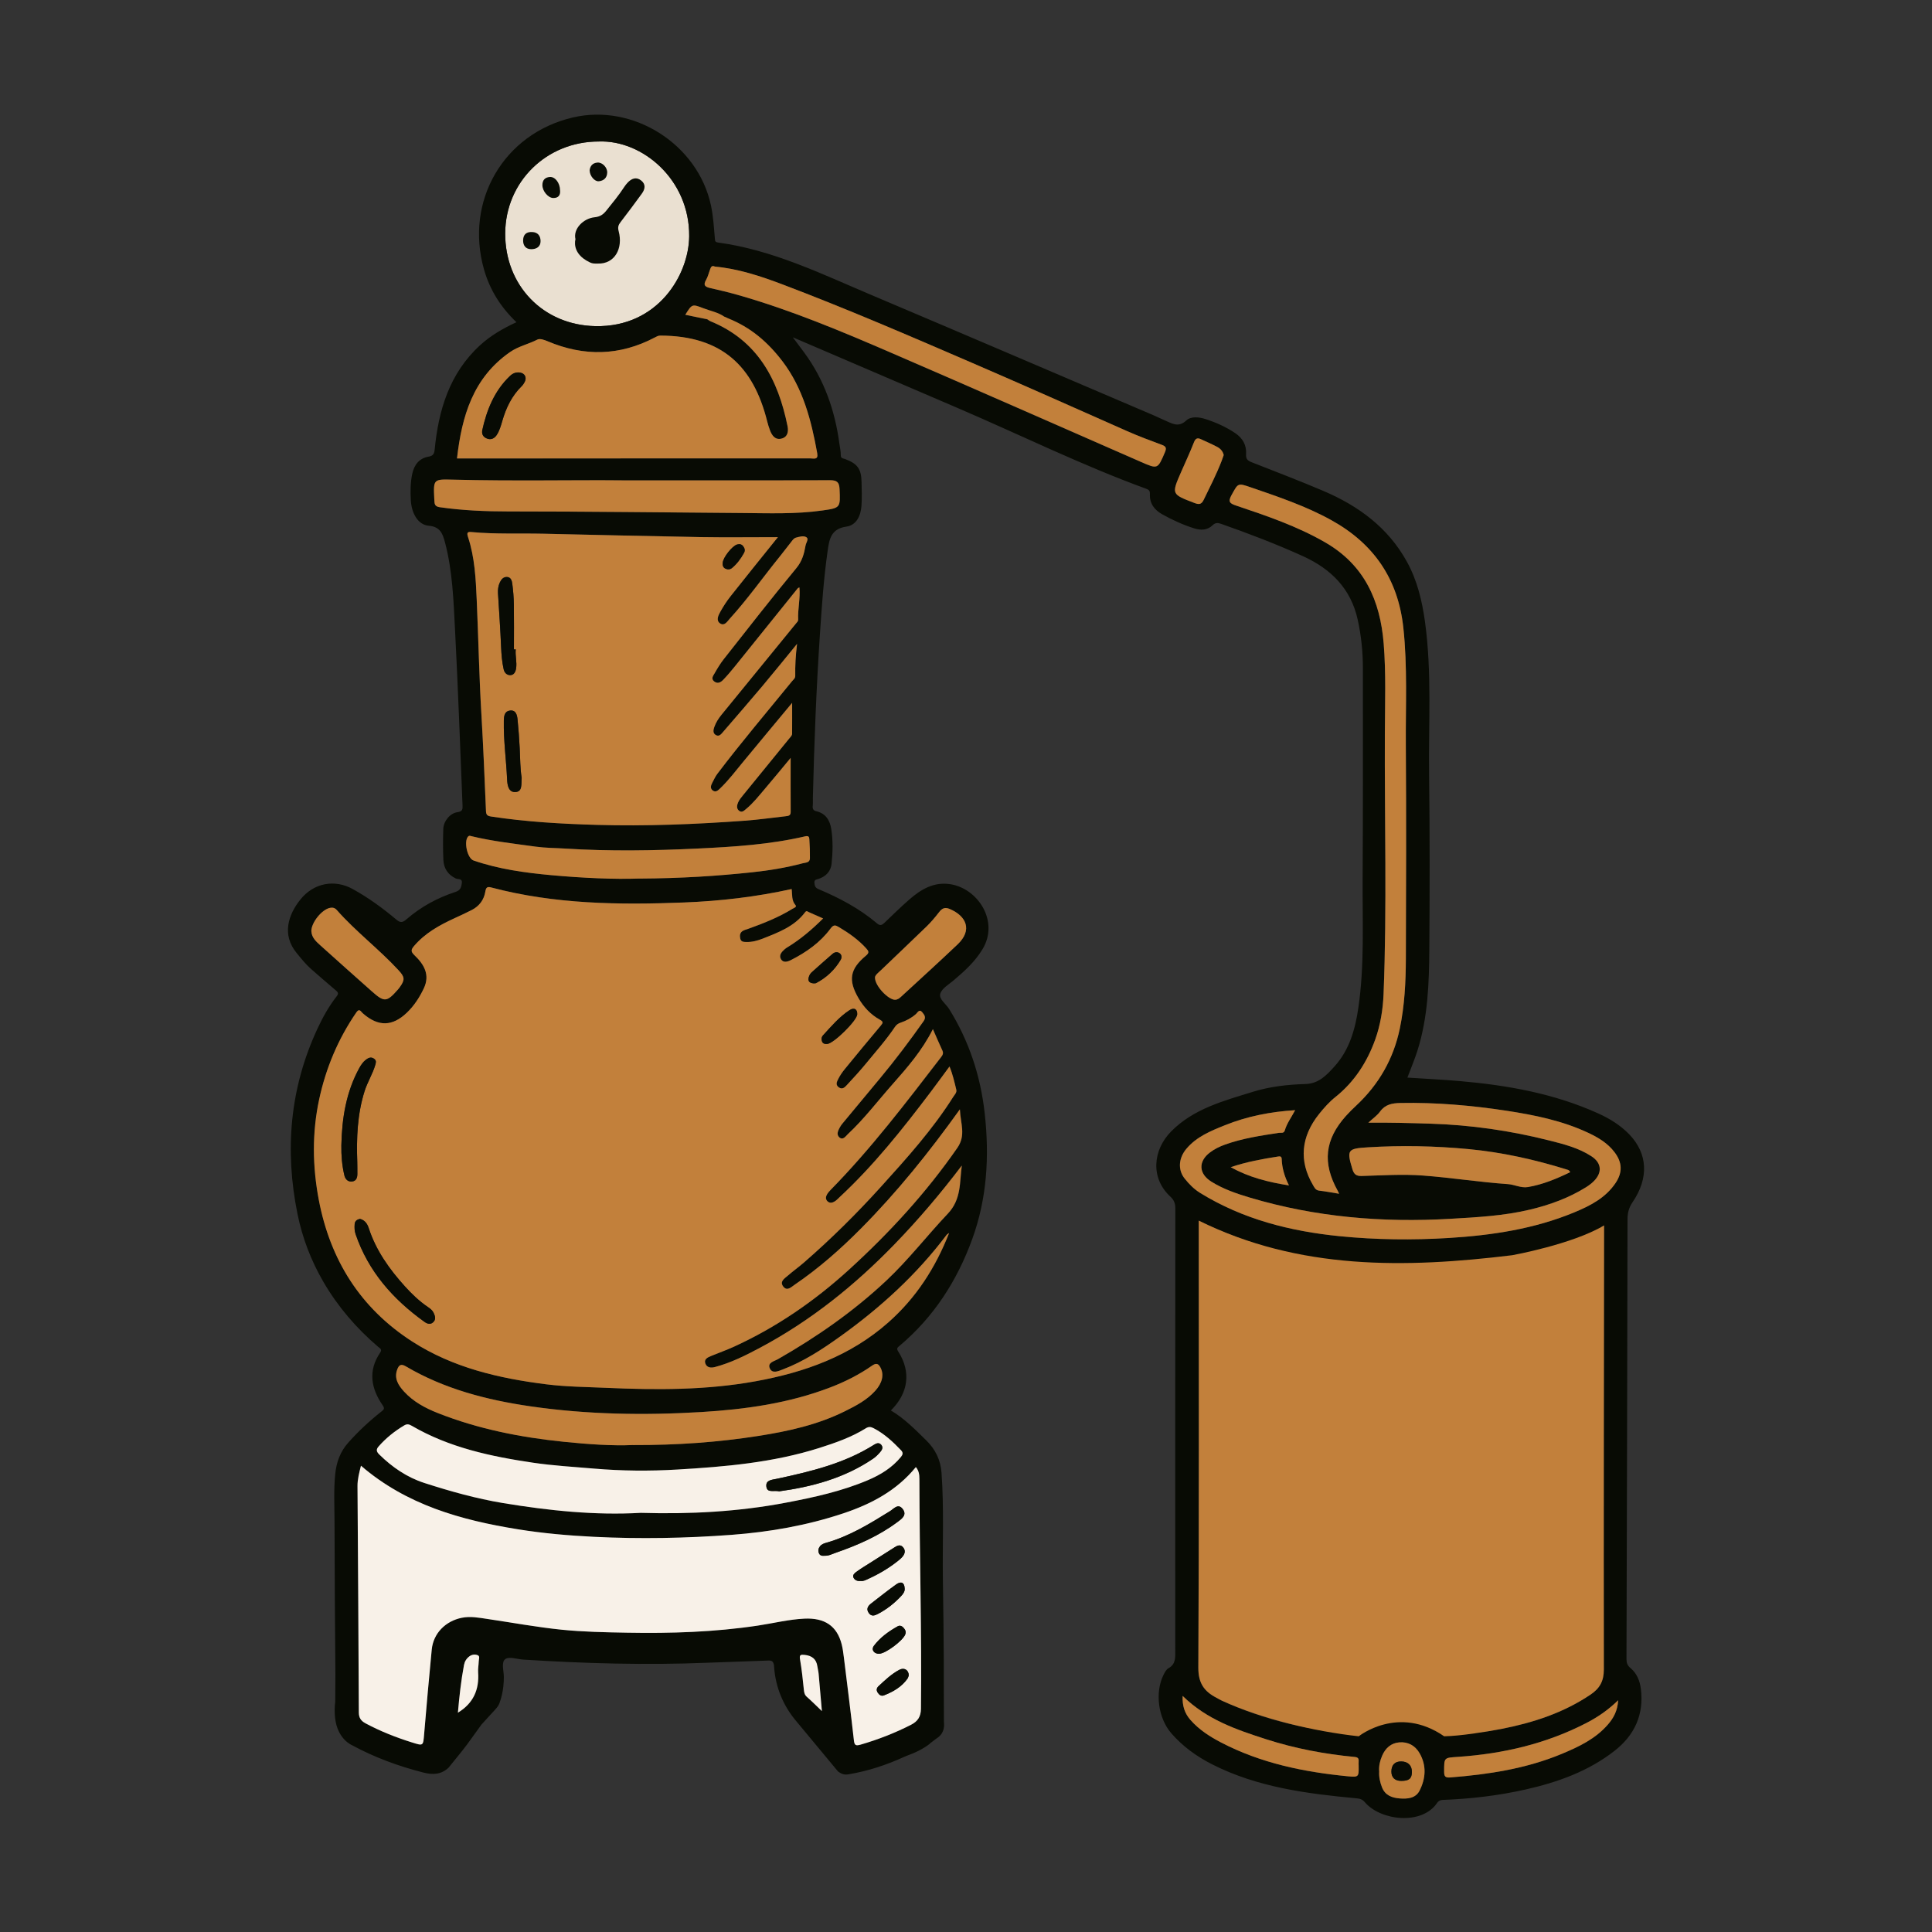 <?xml version="1.0" encoding="UTF-8"?>
<svg id="Layer_1" data-name="Layer 1" xmlns="http://www.w3.org/2000/svg" viewBox="0 0 595.28 595.28">
  <rect x="0" y="0" width="595.28" height="595.28" fill="#333333" stroke="none"/>
  <defs>
    <style>
      .cls-1 {
        fill: #eae0d1;
      }

      .cls-2 {
        fill: #080b04;
      }

      .cls-3 {
        fill: #f8f1e8;
      }

      .cls-4 {
        fill: #c2803b;
      }
    </style>
  </defs>
  <path class="cls-1" d="M184.47,43.6c-16.1,0-28.74,12.43-28.81,28.3-.08,15.91,11.53,28.27,27.79,28.59,19.31.38,28.79-15.84,28.9-27.67.17-17.49-14.43-29.74-27.87-29.22Z"/>
  <g>
    <path class="cls-2" d="M286.47,537.3c-2.1,1.62-4.51,2.75-7.01,3.66-.23.09-.47.18-.69.28-5.58,2.56-11.36,4.48-17.44,5.47-1.28.21-2.18-.21-3.11-.88-4.4-5.3-8.81-10.59-13.2-15.9-3.72-4.51-5.99-10.05-6.47-15.87-.06-.66-.08-1.05-.08-1.05-.25-1.13-.65-1.42-1.78-1.37-6.29.27-12.58.42-18.86.68-18.88.77-37.74.22-56.59-.97-1.88-.12-4.27-1.02-5.5-.19-1.36.92-.54,3.5-.5,5.36.07,4.53-1.18,7.73-1.18,7.73-.36,1.53-1.58,2.56-2.58,3.69-.92,1.04-1.88,2.05-3.12,3.41l-4.45,6.16c-1.82,2.42-3.78,4.74-5.68,7.11-2.26,2.19-4.91,2.26-7.78,1.53-7.67-1.96-15.05-4.66-22.01-8.44,0,0-4.47-1.8-5.19-8.39-.18-1.68-.17-3.37.04-5.05l.05-8.38c-.14-15.72-.23-31.44-.27-47.17-.01-4.86-.28-9.72.22-14.57.37-3.61,1.52-6.84,3.99-9.62,3.14-3.53,6.57-6.73,10.27-9.64.73-.58,1.05-.89.36-1.89-3.59-5.2-4.57-10.64-.79-16.21.71-1.05-.04-1.32-.57-1.78-6.74-5.75-12.44-12.37-16.91-20.05-3.81-6.55-6.48-13.54-7.98-20.93-3.98-19.65-2.37-38.73,6.14-57.05,1.63-3.51,3.52-6.91,5.9-9.96.61-.78.58-1.18-.15-1.8-2.6-2.2-5.18-4.44-7.74-6.69-1.65-1.46-3.01-3.18-4.41-4.89-4.65-5.65-2.59-11.83,1.18-16.52,4.09-5.07,10.49-6.29,16.1-3.19,4.77,2.63,9.18,5.84,13.36,9.35,1.17.98,1.86,1.14,3.17,0,4.43-3.86,9.55-6.65,15.12-8.46,1.61-.52,1.79-1.5,1.97-2.74.21-1.49-1.19-1.09-1.85-1.4-2.46-1.17-3.72-3.13-3.84-5.72-.15-3.18-.13-6.38-.03-9.56.07-2.35,2.08-4.86,4.36-5.15,1.54-.2,1.62-.88,1.57-2.04-.37-8.87-.69-17.75-1.06-26.62-.38-9.1-.76-18.2-1.24-27.3-.48-9.14-.75-18.3-3.12-27.23-.73-2.77-1.56-4.78-5.04-5.08-3.21-.28-5.26-3.73-5.48-7.92-.14-2.73-.13-5.48.47-8.16.61-2.69,2.08-4.67,5-5.2,1.18-.21,1.74-.64,1.88-2.13,1.19-12.21,4.55-23.53,13.99-32.19,3.26-2.99,7.03-5.17,11.21-7.1-4.84-4.62-8.19-9.93-9.99-16.24-6.01-21.11,6.06-41.86,27.34-46.84,18.7-4.39,38.55,8.28,42.58,27.08.72,3.36.9,6.75,1.2,10.13.07.75,0,1.18,1,1.32,16.79,2.27,31.86,9.66,47.2,16.15,29.11,12.32,58.16,24.78,87.24,37.19,1.03.44,2.02.97,3.05,1.39,2.23.9,4.23,2.48,6.79.08,1.43-1.34,4-1.04,5.92-.41,3.21,1.04,6.31,2.42,9.14,4.33,2.34,1.58,3.53,3.76,3.34,6.52-.1,1.47.53,1.98,1.7,2.44,7.4,2.92,14.84,5.74,22.15,8.86,10.8,4.6,19.93,11.3,25.72,21.82,3.16,5.73,4.66,12.02,5.55,18.43,2.17,15.71,1.06,31.53,1.27,47.3.23,17.85.2,35.7.07,53.55-.07,10.52-.43,21.05-3.62,31.22-.89,2.84-2.07,5.59-3.13,8.43,5.42.35,10.78.61,16.12,1.07,14.71,1.28,29.13,3.83,42.7,9.98,3.54,1.6,6.83,3.64,9.54,6.44,5.68,5.9,6.09,13.42,1.04,20.86-1.13,1.66-1.57,3.24-1.58,5.21-.07,45.19-.18,90.38-.32,135.57,0,1.21.27,2,1.29,2.85,1.91,1.59,2.83,3.91,3.14,6.35.99,7.89-1.9,14.24-8.07,19.07-8.12,6.36-17.59,9.72-27.52,11.96-8.41,1.89-16.93,2.88-25.53,3.2-.66.02-1.28.34-1.64.89-4.66,6.99-17.44,5.53-22.3-.2-.76-.89-1.51-1.09-2.6-1.19-15.28-1.43-30.45-3.38-44.4-10.45-4.77-2.41-9.04-5.49-12.58-9.54-4.08-4.66-5.17-12.62-2.41-18.1.37-.73.82-1.61,1.47-1.97,2.32-1.26,2.12-3.32,2.12-5.45-.02-45.43-.02-90.85.02-136.28,0-1.49-.41-2.56-1.48-3.55-6.28-5.76-5.44-14.41.18-20.12,6.89-6.99,16.11-9.41,25.12-12.2,5.28-1.64,10.77-2.26,16.29-2.42,4.1-.12,6.51-2.75,8.88-5.36,4.72-5.18,6.48-11.68,7.44-18.38,1.87-12.97,1.21-26.06,1.28-39.1.13-21.8.08-43.6.08-65.4,0-5-.52-9.96-1.6-14.86-2.11-9.58-8.27-15.64-16.89-19.55-8.19-3.72-16.59-6.92-25.08-9.91-.99-.35-1.83-.5-2.69.35-1.65,1.63-3.72,1.63-5.72,1-3.44-1.09-6.73-2.58-9.88-4.35-2.38-1.34-3.9-3.33-3.76-6.23.04-.88-.21-1.28-1.12-1.61-19.79-7.22-38.68-16.55-58.02-24.85-16.77-7.19-33.54-14.39-50.89-21.83,1.38,1.85,2.42,3.22,3.44,4.6,6.25,8.44,9.57,18.01,10.94,28.34.15,1.13.42,2.25.4,3.38-.02,1.07.78.99,1.32,1.19,3.82,1.43,5,3.02,5.08,7.09.05,2.43.15,4.87-.02,7.29-.22,3.07-1.52,6.01-4.69,6.45-4.75.67-5.25,3.98-5.74,7.49-1.21,8.48-1.8,17.01-2.37,25.56-1.12,16.82-1.77,33.65-2.18,50.5-.02.84.05,1.68-.04,2.5-.1.89.18,1.43,1.07,1.63,2.92.66,4.22,2.8,4.64,5.49.55,3.54.47,7.13.1,10.67-.24,2.34-1.71,3.94-4.04,4.7-.54.18-1.39.19-1.25,1.26.11.87.22,1.46,1.21,1.87,6.48,2.73,12.68,5.99,18.08,10.58.93.79,1.5.56,2.26-.16,2.52-2.42,5.02-4.86,7.64-7.16,3.61-3.16,7.59-5.56,12.69-4.76,8.48,1.33,15.12,11.39,9.93,20-2.33,3.87-5.54,6.76-8.89,9.61-1.5,1.28-3.6,2.45-4.13,4.09-.54,1.66,1.71,3.15,2.7,4.73,6.16,9.9,9.7,20.63,10.98,32.21,1.47,13.19.72,26.15-3.84,38.69-4.67,12.86-11.88,24.07-22.45,32.95-.53.44-.98.73-.4,1.63,4.16,6.46,3.08,13.01-2.22,18.24,4.17,2.47,7.49,5.88,10.89,9.21,2.83,2.76,4.43,6.08,4.71,9.98.79,10.92.27,21.87.42,32.8.12,8.35.24,16.71.28,25.06v7.33s.04,11.48.04,11.48c.2,2.03-.09,3.92-2.61,5.44l-1.8,1.38ZM223.49,98.12l-.49-.14c-1.82-1.31-4.29-2.23-6.32-3.01-3.45-1.33-3.46-1.29-5.53,2.03,2.3.47,4.55.93,6.79,1.39.31.2.6.45.94.59,14.53,5.93,20.86,17.89,23.78,32.35.35,1.71,0,3.37-1.9,3.83-1.9.46-2.89-.93-3.5-2.52-.35-.92-.64-1.86-.88-2.81-4.23-16.95-13.91-26.37-32.93-26.42-.66,0-1.16.3-1.69.58-10.82,5.7-21.84,5.9-33.02,1.17-1.07-.45-2.37-.92-3.18-.51-2.74,1.41-5.8,2.03-8.4,3.83-11.43,7.94-14.86,19.75-16.35,32.78.72,0,1.17,0,1.62,0,17.31,0,34.63-.01,51.94-.01,18.45,0,36.9,0,55.36,0,1.02,0,2.44.51,2.07-1.53-1.83-10.11-4.33-19.97-10.71-28.36-4.53-5.95-10.03-10.21-17.06-13.02-.45-.23.05-.5-.54-.19ZM287.45,317.13c-3.32,6.59-7.84,11.76-12.39,16.91-4.57,5.17-8.75,10.69-13.81,15.42-.68.64-1.48,1.98-2.61.97-1-.89-.38-2.11.18-3.12.22-.4.48-.77.77-1.12,3.87-4.67,7.75-9.34,11.63-14,4.71-5.66,9.12-11.53,13.37-17.54.89-1.25.21-1.98-.4-2.75-.92-1.15-1.45.12-1.95.55-1.4,1.23-2.99,2.07-4.72,2.65-.77.26-1.31.65-1.75,1.31-2.72,4.04-5.96,7.67-9.03,11.42-1.83,2.23-3.79,4.35-5.75,6.46-.65.7-1.4,1.54-2.53.73-1.13-.81-.53-1.83-.12-2.65.54-1.07,1.25-2.08,2.01-3.01,3.65-4.46,7.32-8.91,11.03-13.32.75-.89.89-1.23-.33-1.9-2.76-1.53-4.9-3.83-6.49-6.55-3.26-5.58-2.7-8.99,2.26-13.12,1.12-.93.88-1.4.08-2.28-2.43-2.67-5.32-4.71-8.4-6.53-1.07-.63-1.62-.85-2.6.48-3.16,4.28-7.45,7.28-12.17,9.67-1.03.52-2.36.93-3.07-.26-.73-1.24.21-2.27,1.16-3.1.28-.25.61-.45.93-.65,3.97-2.42,7.47-5.41,10.89-8.81-1.5-.67-2.94-1.32-4.4-1.94-.35-.15-.68-.59-1.14.02-3.29,4.42-8.25,6.23-13.1,8.15-1.61.64-3.31,1.08-5.09,1.03-.79-.02-1.57-.07-1.79-1.02-.22-.94-.14-1.86.78-2.41.51-.3,1.12-.44,1.68-.64,4.7-1.69,9.33-3.51,13.6-6.15.43-.27,1.46-.55.95-1.14-1.29-1.48-.95-3.26-1.19-4.96-10.98,2.43-22.02,3.71-33.16,4.14-19.98.78-39.87.54-59.38-4.62-1.31-.35-1.62.03-1.84,1.29-.42,2.52-1.86,4.46-4.16,5.64-1.81.93-3.67,1.78-5.52,2.63-4.57,2.11-8.9,4.52-12.25,8.44-.98,1.15-1.11,1.72.09,2.86,2.93,2.8,4.91,6.03,2.86,10.29-1.32,2.76-2.97,5.3-5.18,7.42-4.48,4.28-8.83,4.35-13.48.29-.17-.15-.34-.31-.48-.48-.67-.84-1.08-.66-1.67.19-5.59,8.15-9.35,17.16-11.41,26.74-2.19,10.24-2.07,20.61-.11,30.93,3.53,18.55,12.81,33.35,28.77,43.64,12.56,8.1,26.74,11.37,41.34,13.2,6.18.78,12.41.81,18.62,1.09,15.33.68,30.65.73,45.81-2.02,15.08-2.73,29.2-7.75,40.95-18.15,8.51-7.54,14.48-16.73,18.72-27.54-.43.31-.63.39-.74.54-9.21,12.24-20.39,22.44-32.79,31.32-5.54,3.97-11.25,7.72-17.67,10.16-1.33.51-3.27,1.47-4.05-.32-.78-1.79,1.37-2.18,2.51-2.83,12.02-6.87,23.31-14.73,33.42-24.23,6.82-6.41,12.53-13.84,18.93-20.61,4.22-4.46,3.59-9.68,4.3-14.81-6.45,8.51-13.29,16.58-20.68,24.21-12.27,12.67-25.85,23.6-41.46,31.91-4.47,2.38-8.99,4.65-13.93,5.96-1.27.33-2.43.17-2.91-1-.58-1.43.69-1.98,1.76-2.42,2.3-.95,4.66-1.78,6.93-2.81,13.14-5.99,24.9-14.09,35.56-23.8,12.43-11.33,23.74-23.64,33.36-37.51,2.72-3.93.95-7.51.78-11.86-9.55,13.33-19.39,25.54-30.47,36.71-6.32,6.36-13.03,12.29-20.46,17.34-1.06.72-2.32,2.09-3.51.52-1.18-1.55.43-2.46,1.41-3.32,1.59-1.4,3.34-2.63,4.94-4.02,8.44-7.33,16.36-15.19,23.85-23.47,7.93-8.78,15.86-17.57,22.21-27.64.43-.68,1.14-1.28.91-2.24-.58-2.35-1.1-4.72-2.08-7.08-2.02,2.74-3.88,5.31-5.79,7.83-8.66,11.45-17.57,22.68-28.13,32.48-.44.41-.86.88-1.36,1.2-.73.47-1.58.7-2.3.03-.73-.69-.54-1.53-.07-2.29.28-.44.64-.84,1.01-1.22,12.47-12.71,23.21-26.84,34.04-40.92.5-.65.8-1.2.4-2.05-.95-2.02-1.82-4.08-2.9-6.54ZM466.41,388.22c-33.03,4.02-66.08,3.13-97.06-12.11,0,.86,0,1.6,0,2.35,0,45.12.11,90.23-.13,135.35-.03,4.78,1.77,7.31,5.52,9.27.6.31,1.18.68,1.8.96,12.43,5.69,25.54,8.76,39.07,10.24.54.06,2.87-5.16,3.03-5.97l28.06,1.13c.12,1.18.18,4.77,1.19,4.76,4.94-.08,9.85-.52,14.68-1.47,9.79-1.91,19.15-4.95,27.52-10.6,2.81-1.9,4.08-4.15,4.07-7.71-.06-44.28.02-88.56.07-132.83,0-1.25,0-2.5,0-4-1.91.89-3.25,3.86-4.88,4.3l-22.95,6.34ZM239.69,165.5c-8.4,0-16.14.11-23.87-.02-16.13-.28-32.26-.68-48.4-1.04-7.33-.16-14.68.18-22-.5-1.29-.12-1.72,0-1.22,1.53,2.07,6.3,2.39,12.88,2.68,19.43.52,11.74.75,23.5,1.44,35.24.59,9.91.98,19.83,1.41,29.75.05,1.14.39,1.5,1.55,1.68,10.79,1.65,21.66,2.26,32.55,2.58,15.25.44,30.47-.18,45.68-1.29,4.22-.31,8.42-.91,12.63-1.38.78-.09,1.48-.2,1.47-1.29-.03-5.41-.01-10.83-.01-16.67-2.85,3.42-5.37,6.53-7.97,9.56-1.82,2.13-3.56,4.36-5.73,6.15-.58.48-1.29,1.28-2.19.57-.88-.69-.66-1.7-.32-2.51.34-.82.95-1.55,1.52-2.25,4.73-5.83,9.48-11.65,14.23-17.47.38-.47.9-.89.91-1.54.03-3.12.01-6.25.01-9.48-5.01,6.02-10.06,12.05-15.05,18.13-2.31,2.81-4.51,5.72-7.15,8.25-.61.58-1.3,1.26-2.18.68-.96-.63-.7-1.57-.23-2.43.5-.93.93-1.92,1.56-2.75,7.37-9.74,15.29-19.05,23-28.52.42-.52,1.02-.88,1.01-1.69-.05-3.06.11-6.12.56-9.84-3.85,4.7-7.21,8.88-10.66,12.98-4.01,4.76-8.08,9.46-12.15,14.17-.58.67-1.21,1.56-2.26.92-.97-.6-.71-1.66-.42-2.48.48-1.36,1.25-2.58,2.17-3.7,7.68-9.4,15.34-18.81,23.02-28.21.29-.35.67-.64.64-1.15-.15-3.29.7-6.55.39-9.92-.26.12-.43.15-.5.24-6.47,8.03-12.93,16.08-19.4,24.1-1.14,1.42-2.32,2.81-3.58,4.12-.75.78-1.72,1.36-2.81.48-1.03-.83-.29-1.71.12-2.43.86-1.51,1.76-3.02,2.83-4.38,7.42-9.41,14.78-18.86,22.41-28.1,1.79-2.16,2.38-4.45,2.82-6.96.15-.85,1.05-1.98.3-2.5-.88-.61-2.2-.19-3.3.1-.4.11-.77.48-1.05.82-1.28,1.6-2.49,3.25-3.78,4.84-5.21,6.42-9.97,13.2-15.54,19.32-.78.86-1.62,2.31-2.93,1.46-1.34-.87-.63-2.4-.04-3.48.95-1.72,2.03-3.39,3.24-4.93,4.64-5.88,9.37-11.7,14.58-18.2ZM111.21,451.6c-.53,2.14-1.09,4.17-1.07,6.33.16,23.23.31,46.46.41,69.69,0,1.67.63,2.6,2.09,3.38,4.55,2.43,9.31,4.31,14.22,5.85,3.6,1.13,3.5,1.17,3.82-2.63.72-8.65,1.5-17.29,2.33-25.92.49-5.06,4.26-8.82,9.24-9.83,2.71-.55,5.27-.03,7.87.35,7.61,1.12,15.19,2.53,22.84,3.31,6.7.68,13.47.81,20.22.93,13.49.25,26.96-.19,40.33-2.19,4.77-.72,9.46-1.9,14.31-2.14,6.25-.31,10.06,2.24,11.51,7.93.33,1.31.51,2.67.67,4.02,1.05,8.49,2.13,16.98,3.08,25.48.18,1.58.55,1.83,2.04,1.4,5.39-1.56,10.58-3.57,15.58-6.13,2.07-1.06,3.02-2.54,3.05-4.9.28-23.62-.44-47.23-.48-70.84,0-1.27-.13-2.53-1.09-3.66-5.92,7.26-13.72,11.37-22.33,14.25-11.19,3.74-22.73,5.76-34.43,6.63-14.11,1.06-28.26,1.31-42.42.61-7.86-.39-15.66-1.07-23.41-2.32-17.54-2.82-34.35-7.5-48.39-19.6ZM184.47,43.6c-16.1,0-28.74,12.43-28.81,28.3-.08,15.91,11.53,28.27,27.79,28.59,19.31.38,28.79-15.84,28.9-27.67.17-17.49-14.43-29.74-27.87-29.22ZM197.44,466.13c15.11.45,29.99-.33,44.7-3.13,8.61-1.64,17.19-3.5,25.29-6.95,3.84-1.64,7.42-3.8,10.13-7.12.6-.73.81-1.29.02-2.12-2.53-2.64-5.19-5.1-8.48-6.79-.83-.43-1.5-.46-2.32.05-4.46,2.78-9.38,4.49-14.36,6.07-14.23,4.52-29,5.79-43.76,6.65-8.5.5-17.08.44-25.61-.29-6.26-.54-12.54-.89-18.77-1.81-13.07-1.94-25.88-4.66-37.47-11.41-.81-.47-1.44-.59-2.29-.08-2.96,1.76-5.6,3.88-7.87,6.47-.81.93-.71,1.59.2,2.48,4.01,3.94,8.57,7.05,13.91,8.78,7.96,2.57,16.01,4.83,24.3,6.2,14.09,2.33,28.23,3.81,42.37,3ZM412.59,367.81c-.21-.45-.3-.66-.4-.85-4.8-8.61-4.04-15.8,2.5-23.11,1.01-1.13,2.1-2.19,3.21-3.23,6.95-6.51,11.46-14.39,13.4-23.72,1.47-7.09,1.84-14.29,1.86-21.49.08-21.95.14-43.9-.01-65.85-.08-12.06.53-24.12-.77-36.18-1.62-14.98-9.1-25.84-22.13-33.07-7.9-4.38-16.43-7.24-24.92-10.16-4-1.37-3.84-1.29-5.88,2.39-1.18,2.13-.5,2.61,1.46,3.26,9.38,3.14,18.74,6.32,27.39,11.32,12.1,6.98,16.97,17.95,18.03,31.22.73,9.1.4,18.21.36,27.32-.12,26.88.67,53.76-.4,80.63-.19,4.77-.97,9.57-2.56,13.99-2.46,6.88-6.38,13.02-12.22,17.69-1.92,1.53-3.53,3.34-5.05,5.23-5.63,7.01-6.29,14.54-1.93,21.92.44.75.78,1.61,1.92,1.74,1.94.22,3.87.6,6.13.96ZM421.6,345.92c6.6-.07,12.87.11,19.14.3,12.37.39,24.52,2.13,36.49,5.15,4.53,1.14,9.11,2.29,13.1,4.89,3.09,2.01,3.4,4.94.82,7.59-.73.75-1.6,1.41-2.49,1.96-5.31,3.31-11.14,5.41-17.18,6.87-8.06,1.94-16.32,2.37-24.56,2.85-20.96,1.22-41.62-.5-61.8-6.52-4.12-1.23-8.21-2.63-11.91-4.93-3.91-2.44-4.08-6.24-.39-9.01,1.4-1.05,2.96-1.81,4.6-2.4,5.37-1.93,10.98-2.77,16.58-3.62.68-.1,1.56.29,1.87-.8.63-2.18,2.04-3.99,3.17-6.19-7.61.48-14.77,1.88-21.63,4.64-4.36,1.75-8.73,3.52-11.88,7.26-2.42,2.88-2.67,6.48-.54,9.16,1.37,1.72,2.93,3.3,4.81,4.46,13.17,8.11,27.76,11.79,42.95,13.31,11.18,1.12,22.41,1.24,33.65.55,13.27-.82,26.29-2.77,38.64-7.89,4.91-2.03,9.68-4.46,12.76-9.1,2.17-3.27,2.02-6.32-.36-9.45-2.13-2.8-5.04-4.53-8.16-5.99-7.95-3.72-16.45-5.45-25.03-6.76-10.85-1.66-21.76-2.61-32.77-2.4-2.57.05-4.68.43-6.29,2.65-.88,1.2-2.18,2.09-3.61,3.42ZM194.98,445.24c13.87.04,26.33-.88,38.69-2.81,9.19-1.44,18.27-3.43,26.69-7.62,3.4-1.69,6.76-3.44,9.35-6.31,2.16-2.4,2.72-4.91,1.64-7.05-.63-1.24-1.27-1.63-2.61-.7-3.98,2.78-8.29,4.96-12.83,6.7-12.83,4.92-26.24,6.8-39.85,7.62-17.6,1.05-35.18.77-52.64-1.77-13.45-1.95-26.51-5.33-38.36-12.31-1.5-.88-2.14-.4-2.64.94-1.04,2.77.34,4.89,2.04,6.77,2.85,3.15,6.54,5.13,10.44,6.67,12.45,4.94,25.49,7.49,38.73,8.85,7.52.78,15.11,1.3,21.37,1.01ZM191.54,148.01c-14.19-.16-33.1.26-52-.21-6.02-.15-6.02-.18-5.73,5.97.01.3.04.61.06.91.06,1.1.62,1.46,1.73,1.62,7,1,14.05,1.29,21.09,1.29,23.91,0,47.82.31,71.73.48,8.34.06,16.7.39,25-.78,5.6-.79,5.51-.87,5.26-6.61-.09-2.15-.86-2.72-2.99-2.71-19.81.09-39.63.05-64.15.05ZM220.23,82.13c-.99-.44-1.21.27-1.46.94-.4,1.06-.64,2.21-1.21,3.17-1.05,1.78-.15,2.21,1.4,2.56,2.8.63,5.59,1.3,8.35,2.08,16.46,4.67,32.19,11.31,47.85,18.08,25.52,11.03,50.95,22.27,76.43,33.4,5.15,2.25,5.12,2.21,7.34-2.99.55-1.29.37-1.81-.94-2.29-3.61-1.34-7.22-2.69-10.74-4.24-15.95-7.07-31.88-14.18-47.9-21.09-19.28-8.32-38.55-16.64-58.19-24.08-6.79-2.57-13.66-4.85-20.93-5.52ZM196.8,270.7c13.31-.08,24.13-.8,34.92-1.94,5.26-.55,10.5-1.41,15.62-2.78.84-.22,2.19-.13,2.21-1.53.03-1.97-.04-3.94-.18-5.9-.04-.59-.16-1.13-1.28-.87-10.87,2.53-21.97,3.23-33.07,3.76-13.62.65-27.25.88-40.88.01-3.02-.19-6.08-.18-9.05-.59-6.64-.92-13.32-1.65-19.85-3.23-.37-.09-.66-.25-1,.1-1.4,1.46-.26,6.73,1.66,7.39,7.78,2.68,15.9,3.79,24.01,4.53,9.74.89,19.54,1.3,26.89,1.04ZM483.8,361.17c-.27-.66-.66-.7-1.02-.81-9.9-3.09-19.98-5.33-30.33-6.31-10.33-.98-20.67-1.19-31.04-.54-6.17.38-6.54.76-4.7,6.77.47,1.52,1.16,2.11,2.84,2.06,6.28-.18,12.54-.61,18.86-.14,8.75.65,17.41,2.04,26.16,2.64,2.11.15,4.07,1.28,6.22.91,4.58-.78,8.82-2.55,13.01-4.58ZM95.93,286.94c.1,1.92,1.43,3.13,2.7,4.28,5.28,4.77,10.61,9.49,15.92,14.22,3.84,3.42,4.61,3.37,8.02-.52.2-.23.39-.46.57-.71,1.69-2.35,1.59-3.16-.38-5.29-6.02-6.52-13.14-11.89-19.02-18.55-.56-.63-1.23-.8-2.04-.65-2.55.49-5.82,4.57-5.78,7.22ZM364.4,522.55c-.14,3.07.64,5.4,2.43,7.42,2.66,3,5.95,5.12,9.47,6.95,12.22,6.35,25.41,9.06,38.95,10.38,3.42.33,3.44.19,3.38-3.2,0-.46-.04-.91,0-1.37.08-.93-.26-1.3-1.26-1.39-9.28-.87-18.38-2.6-27.27-5.46-9.18-2.95-18.25-6.04-25.69-13.33ZM269.6,301.12c-.11,2.64,4.14,6.95,6.15,6.93.84,0,1.41-.5,1.97-1.01,5.79-5.34,11.63-10.63,17.34-16.06,4.63-4.41,2.7-8.72-2.41-10.89-1.49-.64-2.36-.25-3.28.94-1.2,1.55-2.48,3.07-3.88,4.44-4.61,4.49-9.31,8.9-13.95,13.37-.85.82-1.88,1.57-1.94,2.29ZM498.58,523.88c-3.14,3.04-6.3,5.19-9.71,6.96-12.4,6.43-25.7,9.51-39.54,10.47-4.41.3-4.36.11-4.37,4.52,0,1.45.29,1.95,1.88,1.83,11.79-.93,23.4-2.7,34.41-7.28,5.25-2.19,10.39-4.63,14.22-9.08,1.7-1.98,2.93-4.17,3.11-7.42ZM377.05,140.19c-.28-1.16-1.01-1.96-1.95-2.46-1.66-.89-3.4-1.63-5.11-2.42-1.1-.51-1.65-.2-2.12,1-1.21,3.09-2.62,6.1-3.95,9.14-2.99,6.85-2.98,6.82,4.13,9.53,1.37.52,2.13.47,2.84-.98,1.92-3.94,3.92-7.83,5.5-11.93.24-.63.46-1.28.67-1.88ZM424.94,545.76c-.11,1.74.25,3.35.86,4.92.96,2.48,3.05,3.25,5.41,3.44,2.42.2,4.96-.01,6.18-2.41,1.89-3.74,2.19-7.71,0-11.51-1.36-2.36-3.54-3.58-6.25-3.35-2.55.21-4.28,1.79-5.28,4.1-.67,1.54-1.04,3.16-.93,4.81ZM379.21,359.63c5.67,3.13,11.5,4.59,17.94,5.61-1.42-2.85-2.15-5.44-2.24-8.18-.03-.8-.54-.81-1.09-.73-4.84.77-9.66,1.62-14.61,3.29ZM253.24,527.22c-.36-4.18-.67-7.86-1.01-11.54-.07-.75-.28-1.48-.38-2.23-.32-2.33-1.76-3.34-3.99-3.56-1.13-.11-1.61-.04-1.36,1.39.54,3.12.87,6.28,1.19,9.43.09.87.25,1.54.95,2.15,1.46,1.28,2.83,2.67,4.6,4.36ZM141.09,527.7c4.77-2.89,6.6-7.12,6.23-12.43-.08-1.12.16-2.26.19-3.4.02-.64.44-1.55-.3-1.86-.81-.35-1.78-.25-2.59.34-.9.66-1.45,1.57-1.65,2.63-.92,4.89-1.46,9.83-1.88,14.72Z"/>
    <path class="cls-4" d="M287.45,317.13c1.09,2.46,1.95,4.52,2.9,6.54.4.85.1,1.4-.4,2.05-10.83,14.07-21.57,28.21-34.04,40.92-.37.38-.73.78-1.01,1.22-.47.76-.66,1.6.07,2.29.72.68,1.57.44,2.3-.03.5-.32.92-.79,1.36-1.2,10.56-9.8,19.47-21.03,28.13-32.48,1.91-2.53,3.77-5.1,5.79-7.83.98,2.36,1.5,4.73,2.08,7.08.24.96-.48,1.56-.91,2.24-6.34,10.06-14.27,18.86-22.21,27.64-7.49,8.29-15.41,16.14-23.85,23.47-1.6,1.39-3.34,2.62-4.94,4.02-.97.85-2.58,1.77-1.41,3.32,1.2,1.57,2.46.19,3.51-.52,7.43-5.05,14.15-10.97,20.46-17.34,11.08-11.17,20.92-23.38,30.47-36.71.17,4.36,1.94,7.93-.78,11.86-9.61,13.87-20.93,26.18-33.36,37.51-10.65,9.71-22.41,17.8-35.56,23.8-2.27,1.03-4.63,1.86-6.93,2.81-1.07.44-2.34.99-1.76,2.42.48,1.17,1.64,1.33,2.91,1,4.94-1.3,9.46-3.58,13.93-5.96,15.61-8.31,29.19-19.24,41.46-31.91,7.39-7.63,14.23-15.7,20.68-24.21-.72,5.13-.08,10.35-4.3,14.81-6.41,6.77-12.11,14.2-18.93,20.61-10.11,9.5-21.4,17.36-33.42,24.23-1.14.65-3.3,1.05-2.51,2.83.78,1.78,2.72.82,4.05.32,6.42-2.44,12.13-6.19,17.67-10.16,12.4-8.88,23.58-19.08,32.79-31.32.11-.15.31-.23.74-.54-4.24,10.81-10.21,20.01-18.72,27.54-11.74,10.4-25.86,15.42-40.95,18.15-15.16,2.75-30.48,2.7-45.81,2.02-6.21-.28-12.44-.31-18.62-1.09-14.59-1.83-28.78-5.11-41.34-13.2-15.96-10.29-25.24-25.1-28.77-43.64-1.96-10.32-2.09-20.7.11-30.93,2.06-9.59,5.81-18.59,11.41-26.74.59-.86,1-1.04,1.67-.19.14.18.31.33.48.48,4.66,4.06,9.01,3.99,13.48-.29,2.21-2.12,3.86-4.66,5.18-7.42,2.05-4.26.07-7.49-2.86-10.29-1.19-1.14-1.07-1.71-.09-2.86,3.35-3.92,7.68-6.33,12.25-8.44,1.85-.86,3.71-1.7,5.52-2.63,2.3-1.18,3.74-3.12,4.16-5.64.21-1.26.53-1.64,1.84-1.29,19.51,5.16,39.41,5.41,59.38,4.62,11.14-.44,22.17-1.71,33.16-4.14.24,1.7-.1,3.48,1.19,4.96.51.59-.52.87-.95,1.14-4.27,2.63-8.9,4.46-13.6,6.15-.57.2-1.17.34-1.68.64-.92.55-1,1.47-.78,2.41.22.95,1,1,1.79,1.02,1.78.05,3.48-.4,5.09-1.03,4.85-1.92,9.8-3.73,13.1-8.15.45-.61.78-.17,1.14-.02,1.45.62,2.89,1.27,4.4,1.94-3.42,3.4-6.93,6.39-10.89,8.81-.32.2-.65.4-.93.65-.95.83-1.89,1.87-1.16,3.1.71,1.19,2.03.79,3.07.26,4.71-2.39,9.01-5.4,12.17-9.67.98-1.33,1.54-1.11,2.6-.48,3.08,1.82,5.98,3.86,8.4,6.53.79.87,1.04,1.34-.08,2.28-4.96,4.13-5.52,7.54-2.26,13.12,1.59,2.72,3.73,5.02,6.49,6.55,1.22.68,1.08,1.01.33,1.9-3.71,4.41-7.39,8.86-11.03,13.32-.76.93-1.47,1.94-2.01,3.01-.41.82-1.01,1.84.12,2.65,1.13.81,1.88-.03,2.53-.73,1.96-2.12,3.92-4.24,5.75-6.46,3.08-3.75,6.32-7.38,9.03-11.42.44-.66.98-1.05,1.75-1.31,1.73-.58,3.32-1.43,4.72-2.65.5-.43,1.03-1.71,1.95-.55.61.77,1.29,1.5.4,2.75-4.25,6.01-8.66,11.88-13.37,17.54-3.88,4.66-7.76,9.33-11.63,14-.29.35-.56.73-.77,1.12-.56,1.02-1.18,2.23-.18,3.12,1.13,1,1.93-.33,2.61-.97,5.06-4.73,9.23-10.25,13.81-15.42,4.55-5.15,9.07-10.32,12.39-16.91ZM105.18,352.89c-.05,3.11.2,6.21.92,9.24.28,1.17,1.08,2.1,2.43,1.91,1.29-.18,1.59-1.24,1.58-2.39,0-1.21,0-2.43-.03-3.64-.26-7.37.01-14.66,2.25-21.79.89-2.83,2.5-5.32,3.32-8.15.21-.73.33-1.31-.33-1.8-.68-.51-1.35-.54-2.1-.07-1.14.71-1.88,1.72-2.51,2.87-4.08,7.43-5.36,15.5-5.53,23.83ZM110.94,375.56c-.9.17-1.58.63-1.66,1.59-.08,1.05-.07,2.08.29,3.13,3.92,11.48,11.53,20.05,21.2,27,.83.59,1.82.96,2.7.13.94-.87.6-1.93.13-2.91-.37-.78-1.03-1.29-1.73-1.76-2.65-1.79-4.96-4-7.09-6.36-4.8-5.31-8.92-11.05-11.16-17.96-.43-1.32-1.18-2.46-2.68-2.85ZM264.13,312.52c.08-1.56-.95-2.21-2.36-1.28-3.19,2.09-5.65,5-8.2,7.79-.49.53-.53,1.27-.25,1.93.28.66.9.73,1.54.7,1.97-.09,9.18-7.2,9.28-9.14ZM250.7,302.99c.3-.03.56.01.75-.08,3.21-1.69,5.78-4.09,7.6-7.22.34-.58.38-1.54-.43-2.04-.73-.45-1.48-.27-2.1.26-2.17,1.88-4.32,3.78-6.45,5.7-.33.29-.59.71-.75,1.12-.57,1.41-.07,2.17,1.39,2.26Z"/>
    <path class="cls-4" d="M494.24,377.57c-.05,44.28-.14,92.55-.07,136.83,0,3.56-1.26,5.81-4.07,7.71-8.37,5.65-17.74,8.69-27.52,10.6-4.84.94-12.67,2.18-17.61,2.27-14.16-9.78-26.32,0-26.32,0-13.53-1.48-29.67-5.26-42.1-10.95-.62-.28-1.2-.64-1.8-.96-3.75-1.96-5.54-4.49-5.52-9.27.24-45.11.13-90.23.13-135.35,0-.75,0-1.49,0-2.35,30.98,15.25,63.56,14.67,96.59,10.65,0,0,18.49-3.33,28.3-9.18Z"/>
    <path class="cls-4" d="M239.69,165.5c-5.22,6.5-9.94,12.32-14.58,18.2-1.22,1.54-2.29,3.21-3.24,4.93-.6,1.08-1.3,2.62.04,3.48,1.32.85,2.15-.59,2.93-1.46,5.57-6.12,10.33-12.91,15.54-19.32,1.29-1.59,2.5-3.24,3.78-4.84.27-.34.65-.72,1.05-.82,1.09-.29,2.42-.71,3.3-.1.75.52-.15,1.65-.3,2.5-.44,2.51-1.04,4.8-2.82,6.96-7.63,9.23-15,18.69-22.41,28.1-1.07,1.36-1.97,2.87-2.83,4.38-.41.72-1.15,1.6-.12,2.43,1.09.88,2.06.3,2.81-.48,1.26-1.31,2.44-2.7,3.58-4.12,6.48-8.03,12.93-16.07,19.4-24.1.08-.09.24-.12.5-.24.31,3.37-.54,6.63-.39,9.92.02.51-.35.79-.64,1.15-7.68,9.4-15.34,18.81-23.02,28.21-.92,1.13-1.69,2.35-2.17,3.7-.29.83-.56,1.89.42,2.48,1.04.64,1.68-.25,2.26-.92,4.07-4.71,8.14-9.41,12.15-14.17,3.45-4.1,6.81-8.28,10.66-12.98-.46,3.71-.61,6.77-.56,9.84.01.81-.59,1.17-1.01,1.69-7.71,9.47-15.62,18.78-23,28.52-.63.83-1.06,1.82-1.56,2.75-.46.86-.72,1.8.23,2.43.88.58,1.57-.1,2.18-.68,2.64-2.53,4.83-5.44,7.15-8.25,5-6.07,10.05-12.1,15.05-18.13,0,3.24.02,6.36-.01,9.48,0,.64-.53,1.07-.91,1.54-4.75,5.82-9.5,11.63-14.23,17.47-.57.7-1.18,1.43-1.52,2.25-.34.81-.55,1.83.32,2.51.9.71,1.61-.1,2.19-.57,2.18-1.79,3.91-4.02,5.73-6.15,2.6-3.04,5.12-6.14,7.97-9.56,0,5.84-.02,11.25.01,16.67,0,1.09-.69,1.21-1.47,1.29-4.21.47-8.41,1.07-12.63,1.38-15.21,1.11-30.43,1.73-45.68,1.29-10.89-.31-21.76-.93-32.55-2.58-1.16-.18-1.5-.54-1.55-1.68-.43-9.92-.82-19.84-1.41-29.75-.7-11.74-.92-23.5-1.44-35.24-.29-6.55-.6-13.13-2.68-19.43-.5-1.52-.07-1.65,1.22-1.53,7.32.68,14.66.33,22,.5,16.13.36,32.26.76,48.4,1.04,7.74.13,15.47.02,23.87.02ZM158.91,200.1c-.19,0-.38,0-.56,0,0-4.62.05-9.24-.02-13.85-.03-2.12-.21-4.24-.48-6.34-.12-.93-.39-2.08-1.65-2.13-1.11-.04-1.78.77-2.2,1.7-.48,1.05-.63,2.17-.56,3.33.34,5.52.73,11.04.96,16.56.1,2.32.28,4.6.79,6.86.25,1.14,1.06,1.82,2.05,1.79,1.05-.03,1.58-.9,1.77-2.02.33-1.99-.3-3.93-.1-5.9ZM160.74,239.69c-.48-2.84-.45-6.02-.61-9.19-.15-2.94-.37-5.89-.66-8.82-.14-1.38-.51-2.96-2.32-2.75-1.66.19-1.88,1.64-1.91,3.12-.12,6.07.73,12.08,1.01,18.13.07,1.65.39,4,2.59,3.86,2.19-.14,1.72-2.43,1.9-4.35ZM222.68,173.45c-.08.74.14,1.42.8,1.75.7.35,1.45.34,2.12-.22,1.53-1.28,2.67-2.87,3.63-4.59.41-.74.26-1.44-.26-2.1-.5-.64-1.13-.7-1.83-.51-1.54.41-4.44,4.13-4.45,5.69Z"/>
    <path class="cls-3" d="M111.21,451.6c14.04,12.1,30.84,16.77,48.39,19.6,7.75,1.25,15.56,1.93,23.41,2.32,14.16.7,28.31.44,42.42-.61,11.7-.88,23.24-2.89,34.43-6.63,8.61-2.88,16.41-6.99,22.33-14.25.96,1.14,1.09,2.39,1.09,3.66.03,23.61.75,47.22.48,70.84-.03,2.37-.97,3.84-3.05,4.9-5,2.55-10.19,4.57-15.58,6.13-1.5.43-1.87.18-2.04-1.4-.95-8.5-2.03-16.99-3.08-25.48-.17-1.35-.34-2.71-.67-4.02-1.45-5.69-5.25-8.23-11.51-7.93-4.85.24-9.54,1.42-14.31,2.14-13.37,2.01-26.84,2.44-40.33,2.19-6.74-.12-13.51-.25-20.22-.93-7.65-.78-15.23-2.19-22.84-3.31-2.61-.38-5.16-.9-7.87-.35-4.98,1.01-8.76,4.77-9.24,9.83-.83,8.64-1.61,17.28-2.33,25.92-.32,3.8-.22,3.76-3.82,2.63-4.91-1.54-9.67-3.42-14.22-5.85-1.45-.78-2.08-1.7-2.09-3.38-.1-23.23-.25-46.46-.41-69.69-.02-2.16.54-4.19,1.07-6.33ZM254.02,479.35c1.26.08,2.35-.53,3.49-.92,6.74-2.33,13.25-5.17,18.99-9.46,1.21-.91,3.11-2.11,1.61-4.04-1.41-1.81-2.74-.03-3.88.68-6.24,3.87-12.48,7.71-19.63,9.74-.72.2-1.45.45-1.95,1.09-.51.65-.65,1.36-.33,2.13.32.76.98.85,1.7.8ZM265.17,487.12c.81.15,1.63-.31,2.44-.68,3.25-1.49,6.31-3.29,9.1-5.53.53-.42,1.07-.87,1.47-1.4.65-.84.85-1.8.11-2.71-.83-1.01-1.73-.63-2.62-.06-2.49,1.58-4.99,3.16-7.48,4.75-1.47.93-2.96,1.82-4.36,2.85-.49.36-1.2.96-.88,1.69.35.8,1.13,1.2,2.22,1.1ZM278.74,489.47c-.05-1.87-1.07-2.38-2.62-1.28-2.65,1.89-5.19,3.93-7.77,5.92-1.02.79-1.5,1.74-.63,2.93.84,1.14,1.87.72,2.83.21,2.71-1.42,5.07-3.29,7.15-5.53.63-.68,1.13-1.43,1.04-2.25ZM270.9,509.55c1.99-.05,7.26-4.02,8.01-5.92.35-.88,0-1.5-.5-2.06-.45-.51-1.09-.88-1.82-.47-2.79,1.56-5.38,3.42-7.31,5.98-.93,1.23.02,2.52,1.62,2.48ZM280.01,516.19c-.09-1.71-1.45-2.47-2.93-1.68-2.42,1.28-4.38,3.17-6.37,5.01-.62.58-.78,1.24-.27,2.02.46.7,1.09,1.15,1.89.84,2.84-1.1,5.43-2.58,7.25-5.12.25-.35.33-.82.42-1.06Z"/>
    <path class="cls-3" d="M197.44,466.13c-14.14.81-28.28-.68-42.37-3-8.29-1.37-16.33-3.63-24.3-6.2-5.35-1.72-9.9-4.84-13.91-8.78-.91-.89-1.01-1.56-.2-2.48,2.27-2.59,4.92-4.71,7.87-6.47.85-.51,1.48-.39,2.29.08,11.59,6.76,24.41,9.48,37.47,11.41,6.23.92,12.51,1.27,18.77,1.81,8.54.73,17.12.79,25.61.29,14.75-.86,29.52-2.14,43.76-6.65,4.97-1.58,9.9-3.29,14.36-6.07.82-.51,1.48-.48,2.32-.05,3.3,1.69,5.95,4.14,8.48,6.79.79.82.58,1.38-.02,2.12-2.72,3.32-6.29,5.49-10.13,7.12-8.11,3.45-16.68,5.31-25.29,6.95-14.72,2.8-29.59,3.58-44.7,3.13ZM240.06,459.5c10.11-1.39,20.1-4.05,28.95-10.06.8-.55,1.52-1.27,2.16-2.01.54-.62,1.06-1.41.37-2.24-.68-.83-1.5-.5-2.24-.04-9.18,5.8-19.54,8.25-29.97,10.49-1.48.32-3.44.34-3.2,2.38.24,2.07,2.28,1.1,3.93,1.47Z"/>
    <path class="cls-4" d="M412.59,367.81c-2.26-.36-4.19-.74-6.13-.96-1.14-.13-1.48-.99-1.92-1.74-4.36-7.38-3.71-14.91,1.93-21.92,1.52-1.89,3.13-3.7,5.05-5.23,5.84-4.67,9.75-10.81,12.22-17.69,1.58-4.42,2.37-9.22,2.56-13.99,1.07-26.87.28-53.75.4-80.63.04-9.11.37-18.22-.36-27.32-1.06-13.27-5.92-24.24-18.03-31.22-8.66-4.99-18.01-8.17-27.39-11.32-1.96-.66-2.64-1.13-1.46-3.26,2.04-3.68,1.88-3.76,5.88-2.39,8.5,2.92,17.03,5.78,24.92,10.16,13.03,7.23,20.5,18.08,22.13,33.07,1.31,12.06.69,24.12.77,36.18.15,21.95.09,43.9.01,65.85-.03,7.2-.39,14.4-1.86,21.49-1.94,9.33-6.45,17.22-13.4,23.72-1.11,1.04-2.2,2.1-3.21,3.23-6.54,7.31-7.31,14.5-2.5,23.11.11.19.19.39.4.85Z"/>
    <path class="cls-4" d="M421.6,345.92c1.43-1.32,2.73-2.21,3.61-3.42,1.62-2.22,3.73-2.6,6.29-2.65,11-.21,21.92.74,32.77,2.4,8.57,1.32,17.08,3.04,25.03,6.76,3.12,1.46,6.03,3.19,8.16,5.99,2.38,3.13,2.53,6.18.36,9.45-3.09,4.64-7.86,7.07-12.76,9.1-12.35,5.12-25.37,7.07-38.64,7.89-11.24.69-22.47.56-33.65-.55-15.18-1.52-29.77-5.19-42.95-13.31-1.89-1.16-3.45-2.74-4.81-4.46-2.13-2.68-1.88-6.28.54-9.16,3.15-3.74,7.52-5.51,11.88-7.26,6.86-2.76,14.02-4.16,21.63-4.64-1.14,2.2-2.54,4.02-3.17,6.19-.32,1.09-1.19.69-1.87.8-5.6.86-11.21,1.69-16.58,3.62-1.65.59-3.21,1.35-4.6,2.4-3.69,2.77-3.52,6.56.39,9.01,3.69,2.31,7.79,3.7,11.91,4.93,20.19,6.02,40.84,7.75,61.8,6.52,8.24-.48,16.5-.91,24.56-2.85,6.04-1.45,11.86-3.56,17.18-6.87.89-.56,1.76-1.21,2.49-1.96,2.59-2.65,2.28-5.58-.82-7.59-3.99-2.6-8.58-3.75-13.1-4.89-11.97-3.02-24.12-4.76-36.49-5.15-6.27-.2-12.53-.37-19.14-.3Z"/>
    <path class="cls-4" d="M194.98,445.24c-6.25.29-13.84-.24-21.37-1.01-13.24-1.36-26.28-3.92-38.73-8.85-3.9-1.54-7.58-3.52-10.44-6.67-1.7-1.88-3.09-4-2.04-6.77.51-1.34,1.14-1.83,2.64-.94,11.86,6.98,24.92,10.35,38.36,12.31,17.47,2.54,35.05,2.82,52.64,1.77,13.6-.82,27.02-2.69,39.85-7.62,4.54-1.74,8.85-3.92,12.83-6.7,1.34-.93,1.99-.54,2.61.7,1.08,2.13.52,4.65-1.64,7.05-2.59,2.88-5.95,4.62-9.35,6.31-8.43,4.19-17.5,6.18-26.69,7.62-12.36,1.93-24.82,2.85-38.69,2.81Z"/>
    <path class="cls-4" d="M191.54,148.01c24.53,0,44.34.04,64.15-.05,2.13,0,2.9.55,2.99,2.71.25,5.74.34,5.82-5.26,6.61-8.3,1.18-16.66.84-25,.78-23.91-.17-47.82-.48-71.73-.48-7.04,0-14.09-.29-21.09-1.29-1.12-.16-1.67-.52-1.73-1.62-.02-.3-.04-.61-.06-.91-.29-6.15-.29-6.12,5.73-5.97,18.9.48,37.81.06,52,.21Z"/>
    <path class="cls-4" d="M220.23,82.13c7.26.67,14.14,2.95,20.93,5.52,19.64,7.44,38.91,15.76,58.19,24.08,16.02,6.91,31.95,14.02,47.9,21.09,3.52,1.56,7.13,2.9,10.74,4.24,1.3.48,1.49,1.01.94,2.29-2.22,5.2-2.18,5.24-7.34,2.99-25.47-11.14-50.9-22.38-76.43-33.4-15.66-6.77-31.39-13.4-47.85-18.08-2.76-.78-5.55-1.46-8.35-2.08-1.55-.35-2.45-.78-1.4-2.56.56-.96.81-2.11,1.21-3.17.25-.67.47-1.37,1.46-.94Z"/>
    <path class="cls-4" d="M196.8,270.7c-7.35.27-17.14-.15-26.89-1.04-8.11-.74-16.23-1.85-24.01-4.53-1.92-.66-3.06-5.93-1.66-7.39.34-.36.64-.19,1-.1,6.53,1.58,13.22,2.31,19.85,3.23,2.96.41,6.03.4,9.05.59,13.63.86,27.26.64,40.88-.01,11.1-.53,22.2-1.23,33.07-3.76,1.13-.26,1.24.27,1.28.87.14,1.96.2,3.94.18,5.9-.02,1.4-1.37,1.3-2.21,1.53-5.12,1.36-10.36,2.22-15.62,2.78-10.79,1.14-21.61,1.86-34.92,1.94Z"/>
    <path class="cls-4" d="M483.8,361.17c-4.2,2.03-8.43,3.8-13.01,4.58-2.15.36-4.11-.77-6.22-.91-8.74-.6-17.41-1.99-26.16-2.64-6.31-.47-12.58-.04-18.86.14-1.67.05-2.37-.54-2.84-2.06-1.84-6.01-1.47-6.39,4.7-6.77,10.37-.64,20.7-.43,31.04.54,10.35.98,20.42,3.22,30.33,6.31.36.11.75.15,1.02.81Z"/>
    <path class="cls-4" d="M95.93,286.94c-.04-2.65,3.23-6.73,5.78-7.22.81-.16,1.48.02,2.04.65,5.87,6.66,13,12.03,19.02,18.55,1.97,2.13,2.07,2.94.38,5.29-.18.25-.37.48-.57.71-3.42,3.89-4.18,3.94-8.02.52-5.31-4.73-10.64-9.45-15.92-14.22-1.27-1.15-2.6-2.36-2.7-4.28Z"/>
    <path class="cls-4" d="M364.4,522.55c7.45,7.29,16.51,10.37,25.69,13.33,8.9,2.86,18,4.58,27.27,5.46,1.01.09,1.34.46,1.26,1.39-.04.45,0,.91,0,1.37.05,3.38.04,3.53-3.38,3.2-13.55-1.32-26.73-4.03-38.95-10.38-3.52-1.83-6.81-3.94-9.47-6.95-1.79-2.02-2.57-4.35-2.43-7.42Z"/>
    <path class="cls-4" d="M269.6,301.12c.06-.72,1.09-1.47,1.94-2.29,4.64-4.47,9.33-8.88,13.95-13.37,1.41-1.37,2.68-2.89,3.88-4.44.92-1.19,1.78-1.57,3.28-.94,5.11,2.18,7.05,6.48,2.41,10.89-5.71,5.43-11.55,10.72-17.34,16.06-.55.51-1.12,1.01-1.97,1.01-2.01.02-6.26-4.29-6.15-6.93Z"/>
    <path class="cls-4" d="M498.58,523.88c-.19,3.25-1.41,5.44-3.11,7.42-3.83,4.45-8.97,6.89-14.22,9.08-11,4.58-22.61,6.35-34.41,7.28-1.59.13-1.89-.37-1.88-1.83,0-4.41-.04-4.21,4.37-4.52,13.84-.95,27.14-4.04,39.54-10.47,3.41-1.77,6.58-3.92,9.71-6.96Z"/>
    <path class="cls-4" d="M377.05,140.19c-.21.6-.43,1.25-.67,1.88-1.58,4.09-3.59,7.99-5.5,11.93-.71,1.46-1.46,1.51-2.84.98-7.11-2.71-7.12-2.68-4.13-9.53,1.33-3.04,2.74-6.05,3.95-9.14.47-1.2,1.03-1.51,2.12-1,1.71.79,3.45,1.53,5.11,2.42.94.5,1.67,1.3,1.95,2.46Z"/>
    <path class="cls-4" d="M424.94,545.76c-.12-1.65.26-3.27.93-4.81,1-2.32,2.72-3.89,5.28-4.1,2.71-.22,4.9,1,6.25,3.35,2.19,3.8,1.89,7.77,0,11.51-1.21,2.4-3.76,2.61-6.18,2.41-2.36-.19-4.45-.96-5.41-3.44-.61-1.57-.97-3.18-.86-4.92ZM431.72,548.72c2.42,0,3.28-.7,3.31-2.72.02-2.01-1.17-3.22-3.24-3.27-1.97-.05-3.07,1.06-3.08,3.11,0,1.83,1.08,2.88,3.01,2.88Z"/>
    <path class="cls-4" d="M379.21,359.63c4.95-1.68,9.77-2.53,14.61-3.29.54-.09,1.06-.08,1.09.73.09,2.74.82,5.33,2.24,8.18-6.44-1.02-12.27-2.48-17.94-5.61Z"/>
    <path class="cls-3" d="M253.24,527.22c-1.77-1.69-3.14-3.08-4.6-4.36-.7-.61-.86-1.28-.95-2.15-.32-3.15-.65-6.31-1.19-9.43-.25-1.43.23-1.5,1.36-1.39,2.23.22,3.67,1.24,3.99,3.56.1.75.31,1.48.38,2.23.34,3.68.65,7.36,1.01,11.54Z"/>
    <path class="cls-3" d="M141.09,527.7c.42-4.89.96-9.83,1.88-14.72.2-1.05.75-1.96,1.65-2.63.81-.6,1.78-.69,2.59-.34.74.31.31,1.22.3,1.86-.03,1.13-.27,2.27-.19,3.4.37,5.31-1.46,9.54-6.23,12.43Z"/>
    <path class="cls-4" d="M251.81,139.69c-1.83-10.11-4.33-19.97-10.71-28.36-4.53-5.95-9.75-10.45-16.78-13.26-.49-.22,0,0-.71-.34.01,0-.47-.18-.46-.18-1.82-1.31-4.43-1.81-6.47-2.59-3.45-1.33-3.46-1.29-5.53,2.03,2.3.47,4.55.93,6.79,1.39.31.2.6.45.94.59,14.53,5.93,20.86,17.89,23.78,32.35.35,1.71,0,3.37-1.9,3.83-1.9.46-2.89-.93-3.5-2.52-.35-.92-.64-1.86-.88-2.81-4.23-16.95-13.91-26.37-32.93-26.42-.66,0-1.16.3-1.69.58-10.82,5.7-21.84,5.9-33.02,1.17-1.07-.45-2.37-.92-3.18-.51-2.74,1.41-5.8,2.03-8.4,3.83-11.43,7.94-14.86,19.75-16.35,32.78.72,0,1.17,0,1.62,0,17.31,0,34.63-.01,51.94-.01,18.45,0,36.9,0,55.36,0,1.02,0,2.44.51,2.07-1.53ZM161.67,117.67c-.24.46-.53.93-.9,1.29-3.06,2.99-4.83,6.68-6,10.73-.44,1.51-.86,3.05-1.75,4.38-.7,1.04-1.76,1.53-2.95,1.06-.92-.36-1.68-1.05-1.5-2.44,1.37-6.26,3.69-12.23,8.61-16.89.89-.84,1.92-1.19,3.11-.99,1.45.24,2.07,1.54,1.39,2.86Z"/>
    <path class="cls-2" d="M105.18,352.89c.17-8.33,1.46-16.41,5.53-23.83.63-1.15,1.37-2.16,2.51-2.87.75-.46,1.42-.44,2.1.07.66.5.54,1.08.33,1.8-.82,2.84-2.43,5.33-3.32,8.15-2.24,7.13-2.52,14.42-2.25,21.79.04,1.21.03,2.43.03,3.64,0,1.15-.29,2.21-1.58,2.39-1.35.19-2.16-.74-2.43-1.91-.72-3.03-.97-6.13-.92-9.24Z"/>
    <path class="cls-2" d="M110.94,375.56c1.5.39,2.25,1.53,2.68,2.85,2.25,6.91,6.37,12.66,11.16,17.96,2.13,2.36,4.44,4.56,7.09,6.36.7.47,1.36.99,1.73,1.76.47.98.8,2.04-.13,2.91-.88.82-1.88.46-2.7-.13-9.68-6.94-17.28-15.52-21.2-27-.36-1.05-.37-2.08-.29-3.13.08-.96.76-1.41,1.66-1.59Z"/>
    <path class="cls-2" d="M264.13,312.52c-.09,1.95-7.31,9.05-9.28,9.14-.64.03-1.26-.05-1.54-.7-.28-.66-.23-1.4.25-1.93,2.55-2.79,5.01-5.7,8.2-7.79,1.42-.93,2.44-.28,2.36,1.28Z"/>
    <path class="cls-2" d="M250.7,302.99c-1.45-.09-1.95-.85-1.39-2.26.16-.41.43-.82.75-1.12,2.13-1.92,4.28-3.82,6.45-5.7.61-.53,1.37-.71,2.1-.26.81.5.77,1.45.43,2.04-1.82,3.13-4.39,5.53-7.6,7.22-.19.1-.45.05-.75.08Z"/>
    <path class="cls-2" d="M158.91,200.1c-.2,1.97.43,3.91.1,5.9-.18,1.12-.71,1.99-1.77,2.02-.99.03-1.8-.66-2.05-1.79-.51-2.26-.69-4.55-.79-6.86-.23-5.52-.62-11.04-.96-16.56-.07-1.16.08-2.28.56-3.33.43-.93,1.09-1.75,2.2-1.7,1.26.05,1.53,1.21,1.65,2.13.27,2.1.45,4.22.48,6.34.07,4.62.02,9.24.02,13.85.19,0,.38,0,.56,0Z"/>
    <path class="cls-2" d="M160.74,239.69c-.18,1.92.3,4.21-1.9,4.35-2.2.14-2.51-2.2-2.59-3.86-.27-6.05-1.12-12.06-1.01-18.13.03-1.49.25-2.93,1.91-3.12,1.81-.21,2.18,1.37,2.32,2.75.29,2.93.51,5.88.66,8.82.16,3.17.13,6.36.61,9.19Z"/>
    <path class="cls-2" d="M222.68,173.45c.01-1.56,2.91-5.27,4.45-5.69.7-.19,1.33-.13,1.83.51.52.66.68,1.36.26,2.1-.96,1.72-2.1,3.31-3.63,4.59-.67.56-1.42.57-2.12.22-.66-.33-.88-1-.8-1.75Z"/>
    <path class="cls-2" d="M254.03,479.35c-.72.06-1.39-.03-1.7-.79-.32-.76-.17-1.48.33-2.13.5-.64,1.23-.88,1.95-1.09,7.15-2.02,13.39-5.87,19.63-9.74,1.14-.7,2.47-2.49,3.88-.68,1.5,1.92-.4,3.13-1.61,4.04-5.75,4.29-12.25,7.13-18.99,9.46-1.13.39-2.22,1.01-3.48.92Z"/>
    <path class="cls-2" d="M265.17,487.12c-1.09.1-1.87-.3-2.22-1.1-.32-.73.39-1.33.88-1.69,1.4-1.03,2.9-1.92,4.36-2.85,2.49-1.59,4.99-3.16,7.48-4.75.89-.57,1.8-.95,2.62.06.74.91.54,1.87-.11,2.71-.41.53-.95.98-1.47,1.4-2.79,2.24-5.85,4.04-9.1,5.53-.81.37-1.64.83-2.44.68Z"/>
    <path class="cls-2" d="M278.74,489.47c.09.82-.41,1.57-1.04,2.25-2.08,2.23-4.44,4.11-7.15,5.53-.97.5-2,.93-2.83-.21-.87-1.18-.39-2.14.63-2.93,2.58-1.99,5.12-4.03,7.77-5.92,1.55-1.1,2.57-.59,2.62,1.28Z"/>
    <path class="cls-2" d="M270.9,509.55c-1.6.04-2.55-1.24-1.62-2.48,1.93-2.56,4.52-4.42,7.31-5.98.73-.41,1.37-.04,1.82.47.49.56.85,1.18.5,2.06-.76,1.91-6.02,5.87-8.01,5.92Z"/>
    <path class="cls-2" d="M280.01,516.19c-.09.24-.17.71-.42,1.06-1.82,2.54-4.42,4.02-7.25,5.12-.8.31-1.43-.14-1.89-.84-.51-.77-.36-1.44.27-2.02,1.99-1.84,3.95-3.73,6.37-5.01,1.48-.78,2.85-.02,2.93,1.68Z"/>
    <path class="cls-2" d="M148.56,132.69c1.37-6.26,3.69-12.23,8.61-16.89.89-.84,1.92-1.19,3.11-.99,1.45.24,2.07,1.54,1.39,2.86-.24.46-.53.93-.9,1.29-3.06,2.99-4.83,6.68-6,10.73-.44,1.51-.86,3.05-1.75,4.38-.7,1.04-1.76,1.53-2.95,1.06-.92-.36-1.68-1.05-1.5-2.44Z"/>
    <path class="cls-2" d="M181.67,80.81c.93.44,1.35.4,2.51.4,5.26.17,7.85-4.7,6.44-9.97-.33-1.23-.1-1.93.61-2.84,2.23-2.87,4.38-5.81,6.53-8.74,1.01-1.38,1.27-2.87-.19-4.03-1.52-1.22-2.98-.65-4.2.66-.36.39-.7.8-.99,1.25-1.69,2.61-3.67,5-5.62,7.42-.97,1.21-1.97,1.82-3.54,1.98-3.54.36-6.69,3.63-5.91,6.77,0,0-1.39,4.36,4.36,7.09Z"/>
    <path class="cls-2" d="M172.57,58.65c.13,1.4-.43,2.38-2.11,2.36-1.57-.02-3.34-2.13-3.34-3.97,0-1.53.79-2.41,2.31-2.51,1.61-.11,3.12,1.85,3.13,4.12Z"/>
    <path class="cls-2" d="M181.67,52.52c.13-1.25.81-2.33,2.46-2.43,1.5-.09,3.03,1.54,2.96,3.12-.07,1.62-1.08,2.48-2.58,2.64-1.27.14-2.79-1.61-2.83-3.33Z"/>
    <path class="cls-2" d="M161.18,73.95c.08-1.77,1.07-2.53,2.78-2.46,1.76.07,2.58,1.17,2.6,2.78.02,1.83-1.37,2.51-2.87,2.51-1.67,0-2.56-1.08-2.51-2.83Z"/>
    <path class="cls-2" d="M240.06,459.5c-1.64-.38-3.69.6-3.93-1.47-.24-2.03,1.72-2.06,3.2-2.38,10.43-2.24,20.78-4.69,29.97-10.49.73-.46,1.55-.79,2.24.04.68.83.17,1.62-.37,2.24-.64.74-1.35,1.46-2.16,2.01-8.85,6.01-18.84,8.67-28.95,10.06Z"/>
    <path class="cls-2" d="M431.72,548.72c-1.93,0-3.02-1.05-3.01-2.88,0-2.05,1.11-3.16,3.08-3.11,2.07.05,3.26,1.26,3.24,3.27-.02,2.02-.89,2.73-3.31,2.72Z"/>
  </g>
</svg>